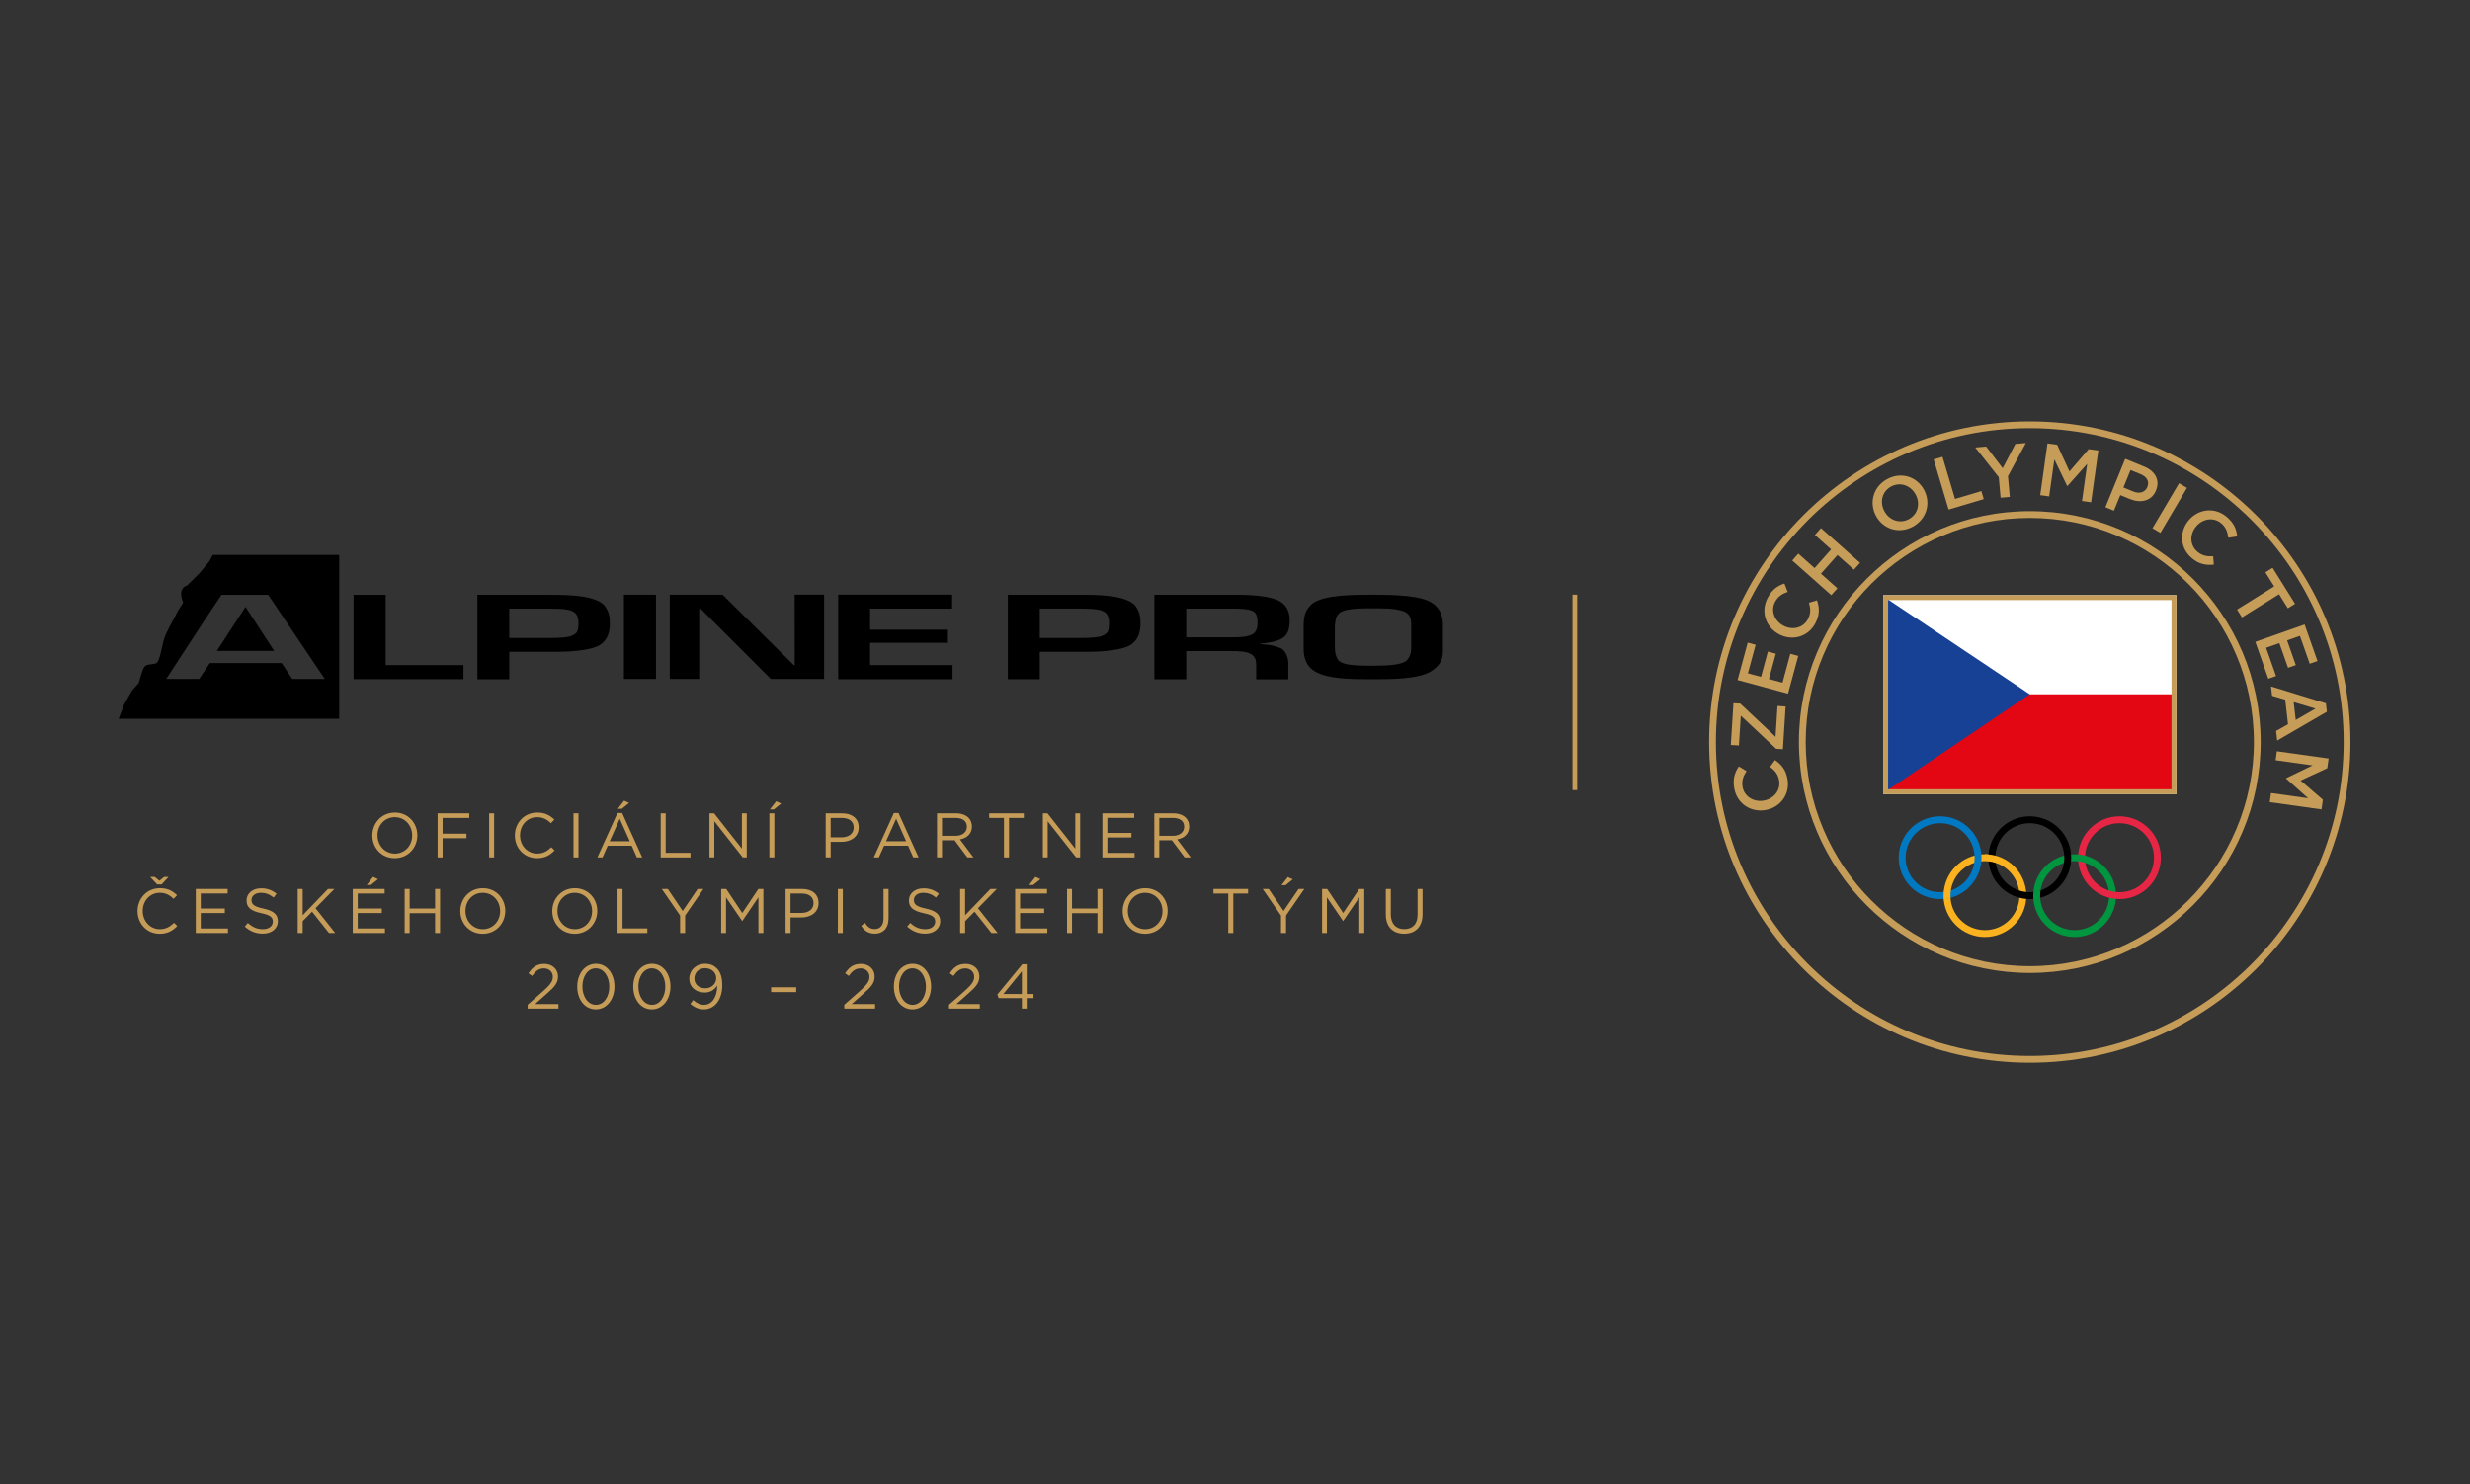 <?xml version="1.0" encoding="UTF-8" standalone="no"?>
<!-- Generator: Adobe Illustrator 15.0.2, SVG Export Plug-In . SVG Version: 6.00 Build 0)  -->

<svg
   version="1.0"
   id="Vrstva_1"
   x="0px"
   y="0px"
   width="416"
   height="250"
   viewBox="0 0 416 250"
   enable-background="new 0 0 474.61 136.383"
   xml:space="preserve"
   sodipodi:docname="alpine.svg"
   inkscape:version="1.1.2 (0a00cf5339, 2022-02-04)"
   xmlns:inkscape="http://www.inkscape.org/namespaces/inkscape"
   xmlns:sodipodi="http://sodipodi.sourceforge.net/DTD/sodipodi-0.dtd"
   xmlns:xlink="http://www.w3.org/1999/xlink"
   xmlns="http://www.w3.org/2000/svg"
   xmlns:svg="http://www.w3.org/2000/svg"><rect x="0" y="0" width="416" height="250" fill="#333333" stroke="none"/><defs
   id="defs191" /><sodipodi:namedview
   id="namedview189"
   pagecolor="#ffffff"
   bordercolor="#666666"
   borderopacity="1.0"
   inkscape:pageshadow="2"
   inkscape:pageopacity="0.0"
   inkscape:pagecheckerboard="0"
   showgrid="false"
   width="416px"
   inkscape:zoom="1.7730348"
   inkscape:cx="241.11202"
   inkscape:cy="90.240758"
   inkscape:window-width="1920"
   inkscape:window-height="1052"
   inkscape:window-x="2560"
   inkscape:window-y="461"
   inkscape:window-maximized="1"
   inkscape:current-layer="Vrstva_1" />
<g
   id="g186"
   transform="matrix(0.792,0,0,0.792,19.977,70.97)">
	<defs
   id="defs3">
		<rect
   id="SVGID_1_"
   width="474.61"
   height="136.383"
   x="0"
   y="0" />
	</defs>
	<clipPath
   id="SVGID_2_">
		<use
   xlink:href="#SVGID_1_"
   overflow="visible"
   id="use5"
   x="0"
   y="0"
   width="100%"
   height="100%" />
	</clipPath>
	<path
   clip-path="url(#SVGID_2_)"
   fill="#c59c58"
   d="m 406.418,136.383 c -37.601,0 -68.192,-30.59 -68.192,-68.191 C 338.226,30.59 368.817,0 406.418,0 c 37.601,0 68.192,30.59 68.192,68.192 0,37.601 -30.591,68.191 -68.192,68.191 m 0,-134.94 c -36.805,0 -66.748,29.943 -66.748,66.749 0,36.804 29.943,66.748 66.748,66.748 36.805,0 66.748,-29.943 66.748,-66.748 0,-36.806 -29.943,-66.749 -66.748,-66.749"
   id="path8" />
	<path
   clip-path="url(#SVGID_2_)"
   fill="#c59c58"
   d="m 350.193,82.656 -0.032,0.005 c -3.117,0.517 -6.058,-1.395 -6.607,-4.715 -0.335,-2.021 0.167,-3.36 0.995,-4.576 l 1.631,1.001 c -0.669,1.013 -1.061,2.043 -0.854,3.297 0.345,2.083 2.323,3.333 4.469,2.977 l 0.032,-0.005 c 2.146,-0.354 3.633,-2.163 3.285,-4.262 -0.224,-1.347 -0.898,-2.121 -1.932,-2.915 l 1.048,-1.445 c 1.381,0.946 2.341,2.074 2.681,4.127 0.529,3.196 -1.568,5.989 -4.716,6.511"
   id="path10" />
	<polygon
   clip-path="url(#SVGID_2_)"
   fill="#c59c58"
   points="352.764,60.516 354.492,60.626 353.916,69.722 352.473,69.631 344.965,62.584 344.563,68.923 342.835,68.814 343.399,59.923 344.841,60.014 352.349,67.077 "
   id="polygon12" />
	<polygon
   clip-path="url(#SVGID_2_)"
   fill="#c59c58"
   points="350.95,54.785 353.832,55.565 355.495,49.418 357.181,49.874 355.008,57.906 344.278,55.003 346.431,47.048 348.117,47.504 346.474,53.574 349.264,54.329 350.72,48.948 352.407,49.405 "
   id="polygon14" />
	<path
   clip-path="url(#SVGID_2_)"
   fill="#c59c58"
   d="m 353.114,45.281 -0.028,-0.015 c -2.795,-1.474 -3.979,-4.775 -2.409,-7.752 0.956,-1.812 2.166,-2.574 3.562,-3.041 l 0.691,1.784 c -1.145,0.401 -2.081,0.985 -2.674,2.108 -0.986,1.868 -0.166,4.059 1.757,5.075 l 0.029,0.015 c 1.924,1.015 4.201,0.474 5.194,-1.407 0.638,-1.208 0.567,-2.233 0.225,-3.49 l 1.71,-0.517 c 0.526,1.589 0.608,3.068 -0.363,4.908 -1.512,2.865 -4.87,3.822 -7.694,2.332"
   id="path16" />
	<polygon
   clip-path="url(#SVGID_2_)"
   fill="#c59c58"
   points="369.027,31.53 365.523,28.421 362.003,32.388 365.508,35.497 364.21,36.959 355.896,29.581 357.193,28.12 360.649,31.187 364.169,27.22 360.713,24.153 362.009,22.692 370.324,30.069 "
   id="polygon18" />
	<path
   clip-path="url(#SVGID_2_)"
   fill="#c59c58"
   d="m 373.693,20.064 -0.016,-0.028 c -1.46,-2.766 -0.547,-6.21 2.473,-7.804 3.019,-1.593 6.334,-0.415 7.794,2.352 l 0.015,0.028 c 1.459,2.767 0.548,6.21 -2.472,7.803 -3.02,1.594 -6.334,0.416 -7.794,-2.351 m 8.469,-4.468 -0.016,-0.028 c -1.008,-1.91 -3.234,-2.764 -5.188,-1.733 -1.952,1.03 -2.491,3.307 -1.484,5.217 l 0.016,0.028 c 1.008,1.91 3.228,2.75 5.18,1.72 1.952,-1.03 2.5,-3.294 1.492,-5.204"
   id="path20" />
	<polygon
   clip-path="url(#SVGID_2_)"
   fill="#c59c58"
   points="387.855,7.538 390.517,16.488 396.119,14.822 396.626,16.526 389.152,18.75 385.983,8.095 "
   id="polygon22" />
	<polygon
   clip-path="url(#SVGID_2_)"
   fill="#c59c58"
   points="402.168,16.06 400.207,16.235 399.819,11.869 394.826,5.553 397.136,5.348 400.654,9.961 403.352,4.795 405.582,4.598 401.776,11.647 "
   id="polygon24" />
	<polygon
   clip-path="url(#SVGID_2_)"
   fill="#c59c58"
   points="418.625,9.035 414.423,13.739 414.36,13.73 411.638,8.09 410.537,15.953 408.635,15.687 410.175,4.678 412.235,4.967 414.857,10.641 418.935,5.904 420.995,6.192 419.454,17.201 417.52,16.93 "
   id="polygon26" />
	<path
   clip-path="url(#SVGID_2_)"
   fill="#c59c58"
   d="m 426.705,7.962 4.057,1.657 c 2.411,0.985 3.353,2.965 2.505,5.038 l -0.011,0.029 c -0.943,2.308 -3.288,2.756 -5.552,1.832 l -2.043,-0.836 -1.353,3.308 -1.808,-0.738 4.205,-10.29 m 1.724,6.948 c 1.367,0.558 2.532,0.142 2.971,-0.931 l 0.013,-0.029 c 0.492,-1.206 -0.116,-2.192 -1.469,-2.744 l -2.104,-0.859 -1.513,3.704 z"
   id="path28" />
	
		<rect
   x="435.208"
   y="13.009"
   transform="matrix(-0.861,-0.509,0.509,-0.861,802.278,256.431)"
   clip-path="url(#SVGID_2_)"
   fill="#c59c58"
   width="1.954"
   height="11.116"
   id="rect30" />
	<path
   clip-path="url(#SVGID_2_)"
   fill="#c59c58"
   d="m 440.208,21.034 0.02,-0.024 c 2.041,-2.412 5.52,-2.862 8.089,-0.688 1.565,1.323 2.05,2.668 2.205,4.13 l -1.891,0.295 c -0.146,-1.206 -0.514,-2.244 -1.484,-3.065 -1.612,-1.364 -3.929,-1.034 -5.334,0.626 l -0.02,0.025 c -1.405,1.661 -1.367,4.002 0.258,5.376 1.043,0.881 2.058,1.033 3.36,0.969 l 0.138,1.78 c -1.664,0.173 -3.127,-0.065 -4.716,-1.408 -2.474,-2.092 -2.687,-5.579 -0.625,-8.016"
   id="path32" />
	<polygon
   clip-path="url(#SVGID_2_)"
   fill="#c59c58"
   points="450.49,40.014 458.383,35.087 456.517,32.096 458.052,31.137 462.829,38.788 461.292,39.747 459.426,36.757 451.533,41.685 "
   id="polygon34" />
	<polygon
   clip-path="url(#SVGID_2_)"
   fill="#c59c58"
   points="459.488,47.151 456.672,48.142 458.787,54.149 457.14,54.729 454.376,46.881 464.86,43.188 467.598,50.961 465.95,51.542 463.861,45.611 461.136,46.571 462.987,51.828 461.339,52.408 "
   id="polygon36" />
	<path
   clip-path="url(#SVGID_2_)"
   fill="#c59c58"
   d="m 469.388,59.95 0.206,1.799 -10.566,6.131 -0.235,-2.051 2.538,-1.425 -0.597,-5.222 -2.795,-0.832 -0.229,-1.988 z m -6.419,3.547 4.199,-2.414 -4.634,-1.388 z"
   id="path38" />
	<polygon
   clip-path="url(#SVGID_2_)"
   fill="#c59c58"
   points="465.61,80.142 460.906,75.94 460.915,75.878 466.556,73.156 458.693,72.055 458.959,70.151 469.967,71.692 469.679,73.753 464.005,76.374 468.742,80.453 468.453,82.513 457.445,80.972 457.715,79.037 "
   id="polygon40" />
	<rect
   x="375.245"
   y="36.959"
   clip-path="url(#SVGID_2_)"
   fill="#ffffff"
   width="62.346"
   height="42.31"
   id="rect42" />
	<rect
   x="376.012"
   y="58.037"
   clip-path="url(#SVGID_2_)"
   fill="#e30613"
   width="60.785"
   height="20.447"
   id="rect44" />
	<polygon
   clip-path="url(#SVGID_2_)"
   fill="#164194"
   points="406.408,58.025 376.077,37.744 376.077,78.483 "
   id="polygon46" />
	<path
   clip-path="url(#SVGID_2_)"
   fill="#c59c58"
   d="m 437.591,79.269 h -62.346 v -42.31 h 62.346 z m -61.303,-1.043 h 60.26 V 38.002 h -60.26 z"
   id="path48" />
	<path
   clip-path="url(#SVGID_2_)"
   fill="#fab31e"
   d="m 405.683,100.849 c 0,4.862 -3.941,8.802 -8.803,8.802 -4.862,0 -8.803,-3.939 -8.803,-8.802 0,-4.86 3.941,-8.803 8.803,-8.803 4.862,0 8.803,3.942 8.803,8.803 m -8.803,-7.336 c -4.051,0 -7.336,3.284 -7.336,7.336 0,4.052 3.285,7.335 7.336,7.335 4.051,0 7.336,-3.283 7.336,-7.335 0,-4.052 -3.285,-7.336 -7.336,-7.336"
   id="path50" />
	<path
   clip-path="url(#SVGID_2_)"
   fill="#009640"
   d="m 424.755,100.849 c 0,4.862 -3.94,8.802 -8.802,8.802 -4.863,0 -8.803,-3.939 -8.803,-8.802 0,-4.86 3.939,-8.803 8.803,-8.803 4.861,0 8.802,3.942 8.802,8.803 m -8.802,-7.336 c -4.052,0 -7.336,3.284 -7.336,7.336 0,4.052 3.284,7.335 7.336,7.335 4.051,0 7.335,-3.283 7.335,-7.335 0,-4.052 -3.284,-7.336 -7.335,-7.336"
   id="path52" />
	<path
   clip-path="url(#SVGID_2_)"
   fill="#0079c2"
   d="m 396.146,92.78 c 0,4.86 -3.94,8.802 -8.802,8.802 -4.862,0 -8.803,-3.941 -8.803,-8.802 0,-4.863 3.941,-8.804 8.803,-8.804 4.862,0 8.802,3.941 8.802,8.804 m -8.801,-7.337 c -4.052,0 -7.336,3.285 -7.336,7.337 0,4.051 3.284,7.335 7.336,7.335 4.052,0 7.336,-3.284 7.336,-7.335 0,-4.051 -3.285,-7.337 -7.336,-7.337"
   id="path54" />
	<path
   clip-path="url(#SVGID_2_)"
   d="m 415.22,92.78 c 0,4.86 -3.94,8.802 -8.803,8.802 -4.861,0 -8.803,-3.941 -8.803,-8.802 0,-4.863 3.941,-8.804 8.803,-8.804 4.862,0.001 8.803,3.941 8.803,8.804 m -8.803,-7.337 c -4.052,0 -7.335,3.285 -7.335,7.337 0,4.051 3.283,7.335 7.335,7.335 4.051,0 7.336,-3.284 7.336,-7.335 0,-4.051 -3.285,-7.337 -7.336,-7.337"
   id="path56" />
	<path
   clip-path="url(#SVGID_2_)"
   fill="#e62644"
   d="m 434.291,92.78 c 0,4.86 -3.939,8.802 -8.802,8.802 -4.861,0 -8.804,-3.941 -8.804,-8.802 0,-4.863 3.942,-8.804 8.804,-8.804 4.863,0.001 8.802,3.941 8.802,8.804 m -8.802,-7.337 c -4.052,0 -7.336,3.285 -7.336,7.337 0,4.051 3.284,7.335 7.336,7.335 4.051,0 7.336,-3.284 7.336,-7.335 0,-4.051 -3.285,-7.337 -7.336,-7.337"
   id="path58" />
	<path
   clip-path="url(#SVGID_2_)"
   fill="#fab31e"
   d="m 388.112,101.638 c -0.024,-0.26 -0.035,-0.522 -0.035,-0.79 0,-0.295 0.015,-0.587 0.043,-0.877 l 1.52,-0.31 c -0.063,0.386 -0.096,0.782 -0.096,1.187 0,0.178 0.007,0.353 0.018,0.524 l -1.45,0.266"
   id="path60" />
	<path
   clip-path="url(#SVGID_2_)"
   fill="#009640"
   d="m 407.18,101.581 c -0.02,-0.242 -0.028,-0.486 -0.028,-0.733 -10e-4,-0.278 0.012,-0.556 0.038,-0.827 l 1.518,-0.323 c -0.059,0.376 -0.09,0.76 -0.09,1.15 0,0.162 0.005,0.323 0.016,0.482 l -0.663,0.344 -0.791,-0.093 m 11.101,-7.691 c -0.512,-0.171 -1.05,-0.286 -1.605,-0.341 l -0.099,-0.776 0.096,-0.697 c 0.528,0.043 1.042,0.132 1.538,0.263 z"
   id="path62" />
	<path
   clip-path="url(#SVGID_2_)"
   fill="#fab31e"
   d="m 399.257,93.906 c -0.546,-0.187 -1.12,-0.312 -1.716,-0.364 l -0.661,-1.497 c 0.207,0 0.412,0.008 0.616,0.021 0.585,0.041 1.153,0.14 1.701,0.287 l 0.06,1.553"
   id="path64" />
	<path
   clip-path="url(#SVGID_2_)"
   fill="#c59c58"
   d="m 406.418,117.288 c -27.073,0 -49.098,-22.024 -49.098,-49.097 0,-27.073 22.024,-49.098 49.098,-49.098 27.074,0 49.098,22.025 49.098,49.098 0,27.073 -22.025,49.097 -49.098,49.097 m 0,-96.752 c -26.276,0 -47.654,21.378 -47.654,47.655 0,26.277 21.378,47.654 47.654,47.654 26.277,0 47.655,-21.377 47.655,-47.654 0,-26.277 -21.378,-47.655 -47.655,-47.655"
   id="path66" />
	<path
   clip-path="url(#SVGID_2_)"
   fill="#c59c58"
   d="m 53.959,88.061 v -0.026 c 0,-2.587 1.943,-4.851 4.796,-4.851 2.854,0 4.77,2.238 4.77,4.823 v 0.027 c 0,2.586 -1.943,4.85 -4.796,4.85 -2.854,0 -4.77,-2.238 -4.77,-4.823 m 8.468,0 v -0.026 c 0,-2.131 -1.554,-3.872 -3.697,-3.872 -2.144,0 -3.671,1.715 -3.671,3.845 v 0.027 c 0,2.13 1.554,3.871 3.697,3.871 2.144,-0.001 3.671,-1.716 3.671,-3.845"
   id="path68" />
	<polygon
   clip-path="url(#SVGID_2_)"
   fill="#c59c58"
   points="68.898,88.637 68.898,92.723 67.839,92.723 67.839,83.345 74.578,83.345 74.578,84.323 68.898,84.323 68.898,87.672 73.975,87.672 73.975,88.637 "
   id="polygon70" />
	<rect
   x="78.798"
   y="83.345"
   clip-path="url(#SVGID_2_)"
   fill="#c59c58"
   width="1.059"
   height="9.378"
   id="rect72" />
	<path
   clip-path="url(#SVGID_2_)"
   fill="#c59c58"
   d="m 84.264,88.061 v -0.026 c 0,-2.653 1.982,-4.851 4.742,-4.851 1.702,0 2.72,0.604 3.658,1.487 l -0.723,0.776 c -0.791,-0.75 -1.675,-1.285 -2.948,-1.285 -2.077,0 -3.63,1.688 -3.63,3.845 v 0.027 c 0,2.171 1.567,3.871 3.63,3.871 1.287,0 2.13,-0.495 3.028,-1.353 l 0.696,0.683 c -0.977,0.992 -2.05,1.648 -3.751,1.648 -2.706,0.001 -4.702,-2.129 -4.702,-4.822"
   id="path74" />
	<rect
   x="96.735"
   y="83.345"
   clip-path="url(#SVGID_2_)"
   fill="#c59c58"
   width="1.059"
   height="9.378"
   id="rect76" />
	<path
   clip-path="url(#SVGID_2_)"
   fill="#c59c58"
   d="m 106.087,83.278 h 0.991 l 4.274,9.444 h -1.138 l -1.099,-2.479 h -5.104 l -1.113,2.479 h -1.085 z m 2.612,6.002 -2.13,-4.771 -2.143,4.771 z m -1.205,-8.628 1.059,0.481 -1.541,1.246 h -0.858 z"
   id="path78" />
	<polygon
   clip-path="url(#SVGID_2_)"
   fill="#c59c58"
   points="116.336,83.345 116.336,91.745 121.614,91.745 121.614,92.723 115.277,92.723 115.277,83.345 "
   id="polygon80" />
	<polygon
   clip-path="url(#SVGID_2_)"
   fill="#c59c58"
   points="126.677,85.033 126.677,92.723 125.646,92.723 125.646,83.345 126.636,83.345 132.544,90.86 132.544,83.345 133.577,83.345 133.577,92.723 132.732,92.723 "
   id="polygon82" />
	<path
   clip-path="url(#SVGID_2_)"
   fill="#c59c58"
   d="m 138.387,83.345 h 1.059 v 9.378 h -1.059 z m 1.447,-2.559 1.059,0.481 -1.541,1.247 h -0.858 z"
   id="path84" />
	<path
   clip-path="url(#SVGID_2_)"
   fill="#c59c58"
   d="m 150.363,83.345 h 3.51 c 2.117,0 3.511,1.125 3.511,2.974 v 0.027 c 0,2.023 -1.689,3.068 -3.685,3.068 h -2.277 v 3.309 h -1.059 z m 3.376,5.104 c 1.555,0 2.572,-0.831 2.572,-2.063 v -0.027 c 0,-1.34 -1.005,-2.035 -2.518,-2.035 h -2.371 v 4.126 h 2.317 z"
   id="path86" />
	<path
   clip-path="url(#SVGID_2_)"
   fill="#c59c58"
   d="m 164.858,83.278 h 0.991 l 4.274,9.444 h -1.138 l -1.099,-2.479 h -5.104 l -1.113,2.479 h -1.085 z m 2.613,6.002 -2.13,-4.771 -2.143,4.771 z"
   id="path88" />
	<path
   clip-path="url(#SVGID_2_)"
   fill="#c59c58"
   d="m 174.036,83.345 h 4.033 c 1.151,0 2.076,0.348 2.666,0.938 0.455,0.455 0.722,1.112 0.722,1.85 v 0.026 c 0,1.554 -1.071,2.466 -2.545,2.733 l 2.88,3.831 h -1.298 l -2.72,-3.645 h -2.68 v 3.645 h -1.058 z m 3.938,4.783 c 1.407,0 2.412,-0.725 2.412,-1.93 v -0.026 c 0,-1.152 -0.885,-1.85 -2.398,-1.85 h -2.894 v 3.806 z"
   id="path90" />
	<polygon
   clip-path="url(#SVGID_2_)"
   fill="#c59c58"
   points="188.276,92.723 188.276,84.323 185.128,84.323 185.128,83.345 192.497,83.345 192.497,84.323 189.348,84.323 189.348,92.723 "
   id="polygon92" />
	<polygon
   clip-path="url(#SVGID_2_)"
   fill="#c59c58"
   points="197.574,85.033 197.574,92.723 196.542,92.723 196.542,83.345 197.533,83.345 203.441,90.86 203.441,83.345 204.474,83.345 204.474,92.723 203.629,92.723 "
   id="polygon94" />
	<polygon
   clip-path="url(#SVGID_2_)"
   fill="#c59c58"
   points="210.261,88.476 210.261,91.758 216.048,91.758 216.048,92.723 209.202,92.723 209.202,83.345 215.981,83.345 215.981,84.309 210.261,84.309 210.261,87.512 215.379,87.512 215.379,88.476 "
   id="polygon96" />
	<path
   clip-path="url(#SVGID_2_)"
   fill="#c59c58"
   d="m 220.242,83.345 h 4.032 c 1.152,0 2.077,0.348 2.667,0.938 0.455,0.455 0.722,1.112 0.722,1.85 v 0.026 c 0,1.554 -1.071,2.466 -2.545,2.733 l 2.88,3.831 H 226.7 l -2.72,-3.645 h -2.68 v 3.645 h -1.058 z m 3.938,4.783 c 1.407,0 2.412,-0.725 2.412,-1.93 v -0.026 c 0,-1.152 -0.885,-1.85 -2.398,-1.85 H 221.3 v 3.806 z"
   id="path98" />
	<path
   clip-path="url(#SVGID_2_)"
   fill="#c59c58"
   d="m 4.029,104.138 v -0.027 c 0,-2.652 1.982,-4.85 4.742,-4.85 1.702,0 2.72,0.603 3.658,1.487 l -0.723,0.776 c -0.791,-0.75 -1.675,-1.286 -2.948,-1.286 -2.077,0 -3.631,1.688 -3.631,3.846 v 0.026 c 0,2.17 1.568,3.871 3.631,3.871 1.286,0 2.13,-0.495 3.028,-1.353 l 0.696,0.683 c -0.978,0.992 -2.05,1.648 -3.751,1.648 -2.706,10e-4 -4.702,-2.128 -4.702,-4.821 M 9.146,98.457 H 8.183 L 6.709,96.876 h 0.964 l 1.005,0.804 1.005,-0.804 h 0.939 z"
   id="path100" />
	<polygon
   clip-path="url(#SVGID_2_)"
   fill="#c59c58"
   points="17.467,104.553 17.467,107.836 23.254,107.836 23.254,108.8 16.408,108.8 16.408,99.422 23.187,99.422 23.187,100.386 17.467,100.386 17.467,103.589 22.584,103.589 22.584,104.553 "
   id="polygon102" />
	<path
   clip-path="url(#SVGID_2_)"
   fill="#c59c58"
   d="m 26.831,107.433 0.656,-0.777 c 0.979,0.885 1.916,1.326 3.216,1.326 1.259,0 2.09,-0.67 2.09,-1.594 v -0.027 c 0,-0.87 -0.469,-1.365 -2.439,-1.781 -2.157,-0.469 -3.148,-1.165 -3.148,-2.706 v -0.026 c 0,-1.474 1.3,-2.56 3.082,-2.56 1.366,0 2.344,0.389 3.295,1.152 l -0.616,0.817 c -0.87,-0.71 -1.741,-1.019 -2.706,-1.019 -1.219,0 -1.996,0.671 -1.996,1.515 v 0.026 c 0,0.885 0.482,1.381 2.545,1.821 2.09,0.456 3.054,1.22 3.054,2.653 v 0.026 c 0,1.608 -1.339,2.652 -3.201,2.652 -1.487,0.002 -2.707,-0.493 -3.832,-1.498"
   id="path104" />
	<polygon
   clip-path="url(#SVGID_2_)"
   fill="#c59c58"
   points="44.742,108.8 41.139,104.258 39.143,106.28 39.143,108.8 38.084,108.8 38.084,99.422 39.143,99.422 39.143,105.021 44.528,99.422 45.895,99.422 41.876,103.521 46.069,108.8 "
   id="polygon106" />
	<path
   clip-path="url(#SVGID_2_)"
   fill="#c59c58"
   d="m 49.793,99.422 h 6.779 v 0.964 h -5.721 v 3.203 h 5.117 v 0.964 h -5.117 v 3.282 h 5.787 v 0.965 h -6.845 z m 4.314,-2.56 1.058,0.482 -1.54,1.247 h -0.858 z"
   id="path108" />
	<polygon
   clip-path="url(#SVGID_2_)"
   fill="#c59c58"
   points="67.303,108.8 67.303,104.579 61.891,104.579 61.891,108.8 60.832,108.8 60.832,99.422 61.891,99.422 61.891,103.589 67.303,103.589 67.303,99.422 68.361,99.422 68.361,108.8 "
   id="polygon110" />
	<path
   clip-path="url(#SVGID_2_)"
   fill="#c59c58"
   d="m 72.662,104.138 v -0.027 c 0,-2.586 1.943,-4.849 4.796,-4.849 2.854,0 4.77,2.236 4.77,4.821 v 0.027 c 0,2.586 -1.943,4.85 -4.796,4.85 -2.854,0 -4.77,-2.237 -4.77,-4.822 m 8.467,0 v -0.027 c 0,-2.13 -1.554,-3.872 -3.697,-3.872 -2.144,0 -3.671,1.715 -3.671,3.845 v 0.027 c 0,2.13 1.554,3.872 3.697,3.872 2.144,-0.001 3.671,-1.715 3.671,-3.845"
   id="path112" />
	<path
   clip-path="url(#SVGID_2_)"
   fill="#c59c58"
   d="m 92.22,104.138 v -0.027 c 0,-2.586 1.943,-4.849 4.796,-4.849 2.854,0 4.77,2.236 4.77,4.821 v 0.027 c 0,2.586 -1.943,4.85 -4.796,4.85 -2.854,0 -4.77,-2.237 -4.77,-4.822 m 8.468,0 v -0.027 c 0,-2.13 -1.554,-3.872 -3.697,-3.872 -2.144,0 -3.671,1.715 -3.671,3.845 v 0.027 c 0,2.13 1.554,3.872 3.697,3.872 2.143,-0.001 3.671,-1.715 3.671,-3.845"
   id="path114" />
	<polygon
   clip-path="url(#SVGID_2_)"
   fill="#c59c58"
   points="107.159,99.422 107.159,107.821 112.437,107.821 112.437,108.8 106.1,108.8 106.1,99.422 "
   id="polygon116" />
	<polygon
   clip-path="url(#SVGID_2_)"
   fill="#c59c58"
   points="120.474,108.8 119.403,108.8 119.403,105.089 115.504,99.422 116.791,99.422 119.952,104.11 123.14,99.422 124.373,99.422 120.474,105.074 "
   id="polygon118" />
	<polygon
   clip-path="url(#SVGID_2_)"
   fill="#c59c58"
   points="136.056,101.203 132.64,106.228 132.585,106.228 129.169,101.217 129.169,108.8 128.138,108.8 128.138,99.422 129.209,99.422 132.625,104.539 136.042,99.422 137.115,99.422 137.115,108.8 136.056,108.8 "
   id="polygon120" />
	<path
   clip-path="url(#SVGID_2_)"
   fill="#c59c58"
   d="m 141.829,99.422 h 3.51 c 2.117,0 3.511,1.125 3.511,2.974 v 0.027 c 0,2.022 -1.689,3.067 -3.685,3.067 h -2.277 v 3.31 h -1.059 z m 3.376,5.103 c 1.555,0 2.572,-0.831 2.572,-2.063 v -0.027 c 0,-1.34 -1.005,-2.036 -2.518,-2.036 h -2.371 v 4.126 z"
   id="path122" />
	<rect
   x="152.949"
   y="99.422"
   clip-path="url(#SVGID_2_)"
   fill="#c59c58"
   width="1.059"
   height="9.378"
   id="rect124" />
	<path
   clip-path="url(#SVGID_2_)"
   fill="#c59c58"
   d="m 157.919,107.272 0.764,-0.656 c 0.576,0.87 1.166,1.339 2.143,1.339 1.059,0 1.836,-0.764 1.836,-2.25 v -6.284 h 1.071 v 6.271 c 0,1.099 -0.321,1.929 -0.857,2.465 -0.522,0.51 -1.232,0.777 -2.062,0.777 -1.408,0 -2.305,-0.697 -2.895,-1.662"
   id="path126" />
	<path
   clip-path="url(#SVGID_2_)"
   fill="#c59c58"
   d="m 167.686,107.433 0.656,-0.777 c 0.979,0.885 1.916,1.326 3.216,1.326 1.259,0 2.09,-0.67 2.09,-1.594 v -0.027 c 0,-0.87 -0.469,-1.365 -2.439,-1.781 -2.157,-0.469 -3.148,-1.165 -3.148,-2.706 v -0.026 c 0,-1.474 1.3,-2.56 3.082,-2.56 1.366,0 2.344,0.389 3.295,1.152 l -0.616,0.817 c -0.87,-0.71 -1.741,-1.019 -2.706,-1.019 -1.219,0 -1.996,0.671 -1.996,1.515 v 0.026 c 0,0.885 0.482,1.381 2.545,1.821 2.09,0.456 3.054,1.22 3.054,2.653 v 0.026 c 0,1.608 -1.339,2.652 -3.201,2.652 -1.488,0.002 -2.707,-0.493 -3.832,-1.498"
   id="path128" />
	<polygon
   clip-path="url(#SVGID_2_)"
   fill="#c59c58"
   points="185.61,108.8 182.007,104.258 180.011,106.28 180.011,108.8 178.952,108.8 178.952,99.422 180.011,99.422 180.011,105.021 185.396,99.422 186.763,99.422 182.744,103.521 186.937,108.8 "
   id="polygon130" />
	<path
   clip-path="url(#SVGID_2_)"
   fill="#c59c58"
   d="m 190.648,99.422 h 6.779 v 0.964 h -5.721 v 3.203 h 5.118 v 0.964 h -5.118 v 3.282 h 5.787 v 0.965 h -6.845 z m 4.314,-2.56 1.058,0.482 -1.54,1.247 h -0.858 z"
   id="path132" />
	<polygon
   clip-path="url(#SVGID_2_)"
   fill="#c59c58"
   points="208.158,108.8 208.158,104.579 202.746,104.579 202.746,108.8 201.687,108.8 201.687,99.422 202.746,99.422 202.746,103.589 208.158,103.589 208.158,99.422 209.215,99.422 209.215,108.8 "
   id="polygon134" />
	<path
   clip-path="url(#SVGID_2_)"
   fill="#c59c58"
   d="m 213.516,104.138 v -0.027 c 0,-2.586 1.943,-4.849 4.796,-4.849 2.854,0 4.77,2.236 4.77,4.821 v 0.027 c 0,2.586 -1.943,4.85 -4.796,4.85 -2.854,0 -4.77,-2.237 -4.77,-4.822 m 8.467,0 v -0.027 c 0,-2.13 -1.554,-3.872 -3.697,-3.872 -2.144,0 -3.671,1.715 -3.671,3.845 v 0.027 c 0,2.13 1.554,3.872 3.697,3.872 2.144,-0.001 3.671,-1.715 3.671,-3.845"
   id="path136" />
	<polygon
   clip-path="url(#SVGID_2_)"
   fill="#c59c58"
   points="235.97,108.8 235.97,100.399 232.822,100.399 232.822,99.422 240.19,99.422 240.19,100.399 237.042,100.399 237.042,108.8 "
   id="polygon138" />
	<path
   clip-path="url(#SVGID_2_)"
   fill="#c59c58"
   d="m 247.184,105.089 -3.899,-5.667 h 1.285 l 3.163,4.688 3.188,-4.688 h 1.231 l -3.897,5.652 v 3.726 h -1.071 z m 1.446,-8.187 1.059,0.482 -1.541,1.247 h -0.857 z"
   id="path140" />
	<polygon
   clip-path="url(#SVGID_2_)"
   fill="#c59c58"
   points="263.835,101.203 260.419,106.228 260.365,106.228 256.949,101.217 256.949,108.8 255.917,108.8 255.917,99.422 256.989,99.422 260.405,104.539 263.821,99.422 264.894,99.422 264.894,108.8 263.835,108.8 "
   id="polygon142" />
	<path
   clip-path="url(#SVGID_2_)"
   fill="#c59c58"
   d="m 269.475,104.874 v -5.453 h 1.059 v 5.386 c 0,2.023 1.085,3.162 2.867,3.162 1.729,0 2.826,-1.045 2.826,-3.095 v -5.453 h 1.059 v 5.372 c 0,2.733 -1.567,4.154 -3.913,4.154 -2.317,0 -3.898,-1.421 -3.898,-4.073"
   id="path144" />
	<path
   clip-path="url(#SVGID_2_)"
   fill="#c59c58"
   d="m 86.982,124.059 3.402,-3.001 c 1.434,-1.286 1.956,-2.01 1.956,-2.947 0,-1.1 -0.871,-1.796 -1.888,-1.796 -1.073,0 -1.769,0.563 -2.519,1.607 l -0.777,-0.562 c 0.844,-1.26 1.728,-1.997 3.376,-1.997 1.688,0 2.907,1.126 2.907,2.653 v 0.026 c 0,1.366 -0.724,2.21 -2.371,3.645 l -2.506,2.224 h 4.971 v 0.964 h -6.551 z"
   id="path146" />
	<path
   clip-path="url(#SVGID_2_)"
   fill="#c59c58"
   d="m 97.526,120.214 v -0.027 c 0,-2.626 1.567,-4.849 3.978,-4.849 2.411,0 3.939,2.195 3.939,4.821 v 0.027 c 0,2.626 -1.554,4.85 -3.965,4.85 -2.425,0 -3.952,-2.197 -3.952,-4.822 m 6.818,0 v -0.027 c 0,-2.05 -1.125,-3.885 -2.866,-3.885 -1.756,0 -2.855,1.795 -2.855,3.857 v 0.027 c 0,2.05 1.126,3.885 2.881,3.885 1.755,0 2.84,-1.807 2.84,-3.857"
   id="path148" />
	<path
   clip-path="url(#SVGID_2_)"
   fill="#c59c58"
   d="m 109.436,120.214 v -0.027 c 0,-2.626 1.567,-4.849 3.978,-4.849 2.411,0 3.939,2.195 3.939,4.821 v 0.027 c 0,2.626 -1.554,4.85 -3.965,4.85 -2.425,0 -3.952,-2.197 -3.952,-4.822 m 6.818,0 v -0.027 c 0,-2.05 -1.125,-3.885 -2.866,-3.885 -1.756,0 -2.855,1.795 -2.855,3.857 v 0.027 c 0,2.05 1.126,3.885 2.881,3.885 1.755,0 2.84,-1.807 2.84,-3.857"
   id="path150" />
	<path
   clip-path="url(#SVGID_2_)"
   fill="#c59c58"
   d="m 127.28,120.16 v -0.188 c -0.59,0.911 -1.447,1.486 -2.652,1.486 -1.93,0 -3.27,-1.218 -3.27,-2.907 v -0.026 c 0,-1.781 1.38,-3.188 3.376,-3.188 1.073,0 1.863,0.362 2.466,0.965 0.71,0.71 1.165,1.755 1.165,3.63 v 0.027 c 0,2.974 -1.581,5.077 -3.898,5.077 -1.219,0 -2.104,-0.495 -2.894,-1.151 l 0.616,-0.818 c 0.764,0.67 1.474,1.006 2.304,1.006 1.81,-10e-4 2.787,-1.89 2.787,-3.913 m -0.201,-1.728 v -0.026 c 0,-1.192 -0.978,-2.131 -2.385,-2.131 -1.406,0 -2.251,1.032 -2.251,2.197 v 0.027 c 0,1.191 0.939,2.05 2.305,2.05 1.434,0 2.331,-1.045 2.331,-2.117"
   id="path152" />
	<rect
   x="138.761"
   y="120.334"
   clip-path="url(#SVGID_2_)"
   fill="#c59c58"
   width="5.332"
   height="1.031"
   id="rect154" />
	<path
   clip-path="url(#SVGID_2_)"
   fill="#c59c58"
   d="m 154.314,124.059 3.403,-3.001 c 1.434,-1.286 1.956,-2.01 1.956,-2.947 0,-1.1 -0.871,-1.796 -1.888,-1.796 -1.073,0 -1.769,0.563 -2.519,1.607 l -0.777,-0.562 c 0.844,-1.26 1.728,-1.997 3.376,-1.997 1.688,0 2.907,1.126 2.907,2.653 v 0.026 c 0,1.366 -0.724,2.21 -2.371,3.645 l -2.506,2.224 h 4.971 v 0.964 h -6.552 z"
   id="path156" />
	<path
   clip-path="url(#SVGID_2_)"
   fill="#c59c58"
   d="m 164.859,120.214 v -0.027 c 0,-2.626 1.567,-4.849 3.978,-4.849 2.411,0 3.939,2.195 3.939,4.821 v 0.027 c 0,2.626 -1.554,4.85 -3.965,4.85 -2.426,0 -3.952,-2.197 -3.952,-4.822 m 6.818,0 v -0.027 c 0,-2.05 -1.125,-3.885 -2.866,-3.885 -1.756,0 -2.854,1.795 -2.854,3.857 v 0.027 c 0,2.05 1.125,3.885 2.88,3.885 1.755,0 2.84,-1.807 2.84,-3.857"
   id="path158" />
	<path
   clip-path="url(#SVGID_2_)"
   fill="#c59c58"
   d="m 176.58,124.059 3.403,-3.001 c 1.434,-1.286 1.956,-2.01 1.956,-2.947 0,-1.1 -0.871,-1.796 -1.888,-1.796 -1.073,0 -1.769,0.563 -2.519,1.607 l -0.777,-0.562 c 0.844,-1.26 1.728,-1.997 3.376,-1.997 1.688,0 2.907,1.126 2.907,2.653 v 0.026 c 0,1.366 -0.724,2.21 -2.371,3.645 l -2.506,2.224 h 4.971 v 0.964 h -6.552 z"
   id="path160" />
	<path
   clip-path="url(#SVGID_2_)"
   fill="#c59c58"
   d="m 192.08,122.651 h -4.943 l -0.268,-0.776 5.306,-6.444 h 0.937 v 6.337 h 1.447 v 0.884 h -1.447 v 2.225 h -1.032 z m 0,-0.883 v -4.836 l -3.938,4.836 z"
   id="path162" />
	<polygon
   clip-path="url(#SVGID_2_)"
   fill-rule="evenodd"
   clip-rule="evenodd"
   points="49.964,54.82 73.335,54.82 73.335,51.833 56.784,51.833 56.784,36.88 49.964,36.88 "
   id="polygon164" />
	<path
   clip-path="url(#SVGID_2_)"
   fill-rule="evenodd"
   clip-rule="evenodd"
   d="M 103.199,39.026 C 101.083,36.974 95.674,36.879 91.726,36.879 H 76.3 v 17.963 h 6.773 V 48.996 H 93.37 c 3.388,0 7.337,-0.428 8.89,-1.409 1.925,-1.166 2.206,-3.125 2.206,-4.65 0,-1.309 -0.185,-2.645 -1.267,-3.911 m -6.82,6.56 c -0.797,0.38 -2.728,0.477 -4.75,0.477 h -8.556 v -6.249 h 8.745 c 3.011,0 4.466,0.237 5.219,0.882 0.564,0.525 0.755,1.217 0.755,2.385 -0.097,1.217 0,1.909 -1.413,2.505"
   id="path166" />
	<rect
   x="107.453"
   y="36.861"
   clip-path="url(#SVGID_2_)"
   width="6.816"
   height="17.911"
   id="rect168" />
	<polygon
   clip-path="url(#SVGID_2_)"
   fill-rule="evenodd"
   clip-rule="evenodd"
   points="150.031,36.844 143.763,36.844 143.777,51.833 143.588,51.833 128.446,36.862 117.206,36.862 117.206,54.773 123.456,54.773 123.462,39.812 123.743,39.812 138.695,54.773 150.031,54.773 "
   id="polygon170" />
	<polygon
   clip-path="url(#SVGID_2_)"
   fill-rule="evenodd"
   clip-rule="evenodd"
   points="159.797,44.297 159.797,39.812 177.246,39.812 177.246,36.842 153.026,36.842 153.026,54.834 177.336,54.834 177.336,51.832 159.797,51.832 159.797,47.086 176.348,47.086 176.348,44.297 "
   id="polygon172" />
	<path
   clip-path="url(#SVGID_2_)"
   fill-rule="evenodd"
   clip-rule="evenodd"
   d="M 216.037,39.017 C 213.913,36.965 208.5,36.868 204.544,36.868 H 189.1 v 17.964 h 6.784 v -5.833 h 10.307 c 3.393,0 7.351,-0.431 8.901,-1.41 1.926,-1.168 2.21,-3.127 2.21,-4.654 0,-1.316 -0.185,-2.649 -1.265,-3.918 m -6.83,6.567 c -0.801,0.384 -2.73,0.478 -4.757,0.478 h -8.566 v -6.256 h 8.754 c 3.015,0 4.477,0.236 5.23,0.884 0.563,0.524 0.751,1.213 0.751,2.389 -0.098,1.216 0,1.91 -1.412,2.505"
   id="path174" />
	<path
   clip-path="url(#SVGID_2_)"
   fill-rule="evenodd"
   clip-rule="evenodd"
   d="m 279.433,38.697 c -2.279,-1.747 -8.65,-1.84 -12.747,-1.84 -4.229,0 -10.225,0.047 -12.691,1.794 -1.816,1.343 -2.001,3.229 -2.001,4.834 v 4.834 c 0,1.911 0.558,3.914 2.646,4.979 2.516,1.394 6.887,1.54 11.169,1.54 4.648,0 10.883,0.044 13.533,-1.848 1.065,-0.777 2.276,-1.724 2.276,-4.152 v -5.702 c 0,-3.237 -2.185,-4.439 -2.185,-4.439 m -4.56,4.931 v 4.691 c 0,1.108 -0.462,2.168 -1.163,2.69 -1.209,0.732 -3.155,0.919 -7.069,0.967 -3.204,-0.048 -5.814,-0.048 -7.018,-0.967 -0.465,-0.384 -0.984,-1.253 -0.984,-2.997 v -4.194 c 0,-0.143 0,0.257 0.016,-0.515 0.092,-0.704 0.079,-1.611 0.781,-2.388 0.835,-0.966 3.438,-1.204 7.347,-1.158 1.584,0 1.77,0 3.306,0.05 1.442,0.092 2.88,0.377 3.622,0.777 0.98,0.611 1.163,1.627 1.163,2.406 v 0.638 z"
   id="path176" />
	<path
   clip-path="url(#SVGID_2_)"
   fill-rule="evenodd"
   clip-rule="evenodd"
   d="m 242.752,47.352 v -0.076 c 2.121,-0.189 3.672,-0.518 4.711,-1.167 1.559,-0.932 1.559,-2.887 1.559,-3.915 0,-1.598 -0.563,-3.078 -2.128,-3.964 -1.736,-0.978 -5.222,-1.36 -9.271,-1.36 h -17.368 v 17.966 h 6.773 v -5.984 h 9.465 c 1.839,0 3.253,0.046 4.335,0.645 1.081,0.622 1.081,1.698 1.081,2.579 v 2.778 h 6.825 v -3.4 c 0,-1.287 -0.562,-2.454 -1.271,-3.03 -1.039,-0.596 -2.684,-0.976 -4.711,-1.072 m -1.547,-2.125 c -1.037,0.548 -2.121,0.692 -4.427,0.692 h -9.751 v -6.112 h 9.561 c 2.023,0 3.862,0.048 4.805,0.646 0.707,0.52 0.799,1.408 0.799,2.291 -0.001,0.836 -0.092,1.907 -0.987,2.483"
   id="path178" />
	<path
   clip-path="url(#SVGID_2_)"
   fill-rule="evenodd"
   clip-rule="evenodd"
   d="m 20.033,28.404 -0.756,1.373 -2.141,2.572 -2.609,2.57 c 0,0 -1.44,0.319 -1.202,2.154 0.23,1.785 0.757,1.013 0,2.099 -0.709,1.012 -1.106,1.942 -1.616,2.886 -0.647,1.194 -1.366,2.398 -1.94,3.923 -0.557,1.483 -0.928,5.225 -1.88,5.506 -0.984,0.295 -2.179,0.006 -2.612,1.05 -0.458,1.108 -0.995,3.097 -0.995,3.097 L 2.876,57.207 1.203,60.145 0,63.252 H 46.916 V 28.395 L 20.033,28.404 M 36.932,54.771 34.675,51.403 H 19.391 l -2.257,3.368 h -7.013 l 8.093,-12.407 3.666,-5.485 h 9.927 l 12.039,17.892 z"
   id="path180" />
	<polygon
   clip-path="url(#SVGID_2_)"
   fill-rule="evenodd"
   clip-rule="evenodd"
   points="33.076,48.805 20.896,48.805 26.962,39.48 27.009,39.48 "
   id="polygon182" />
	<line
   clip-path="url(#SVGID_2_)"
   fill="none"
   stroke="#c59c58"
   x1="309.671"
   y1="36.849"
   x2="309.671"
   y2="78.407"
   id="line184" />
</g>
</svg>
